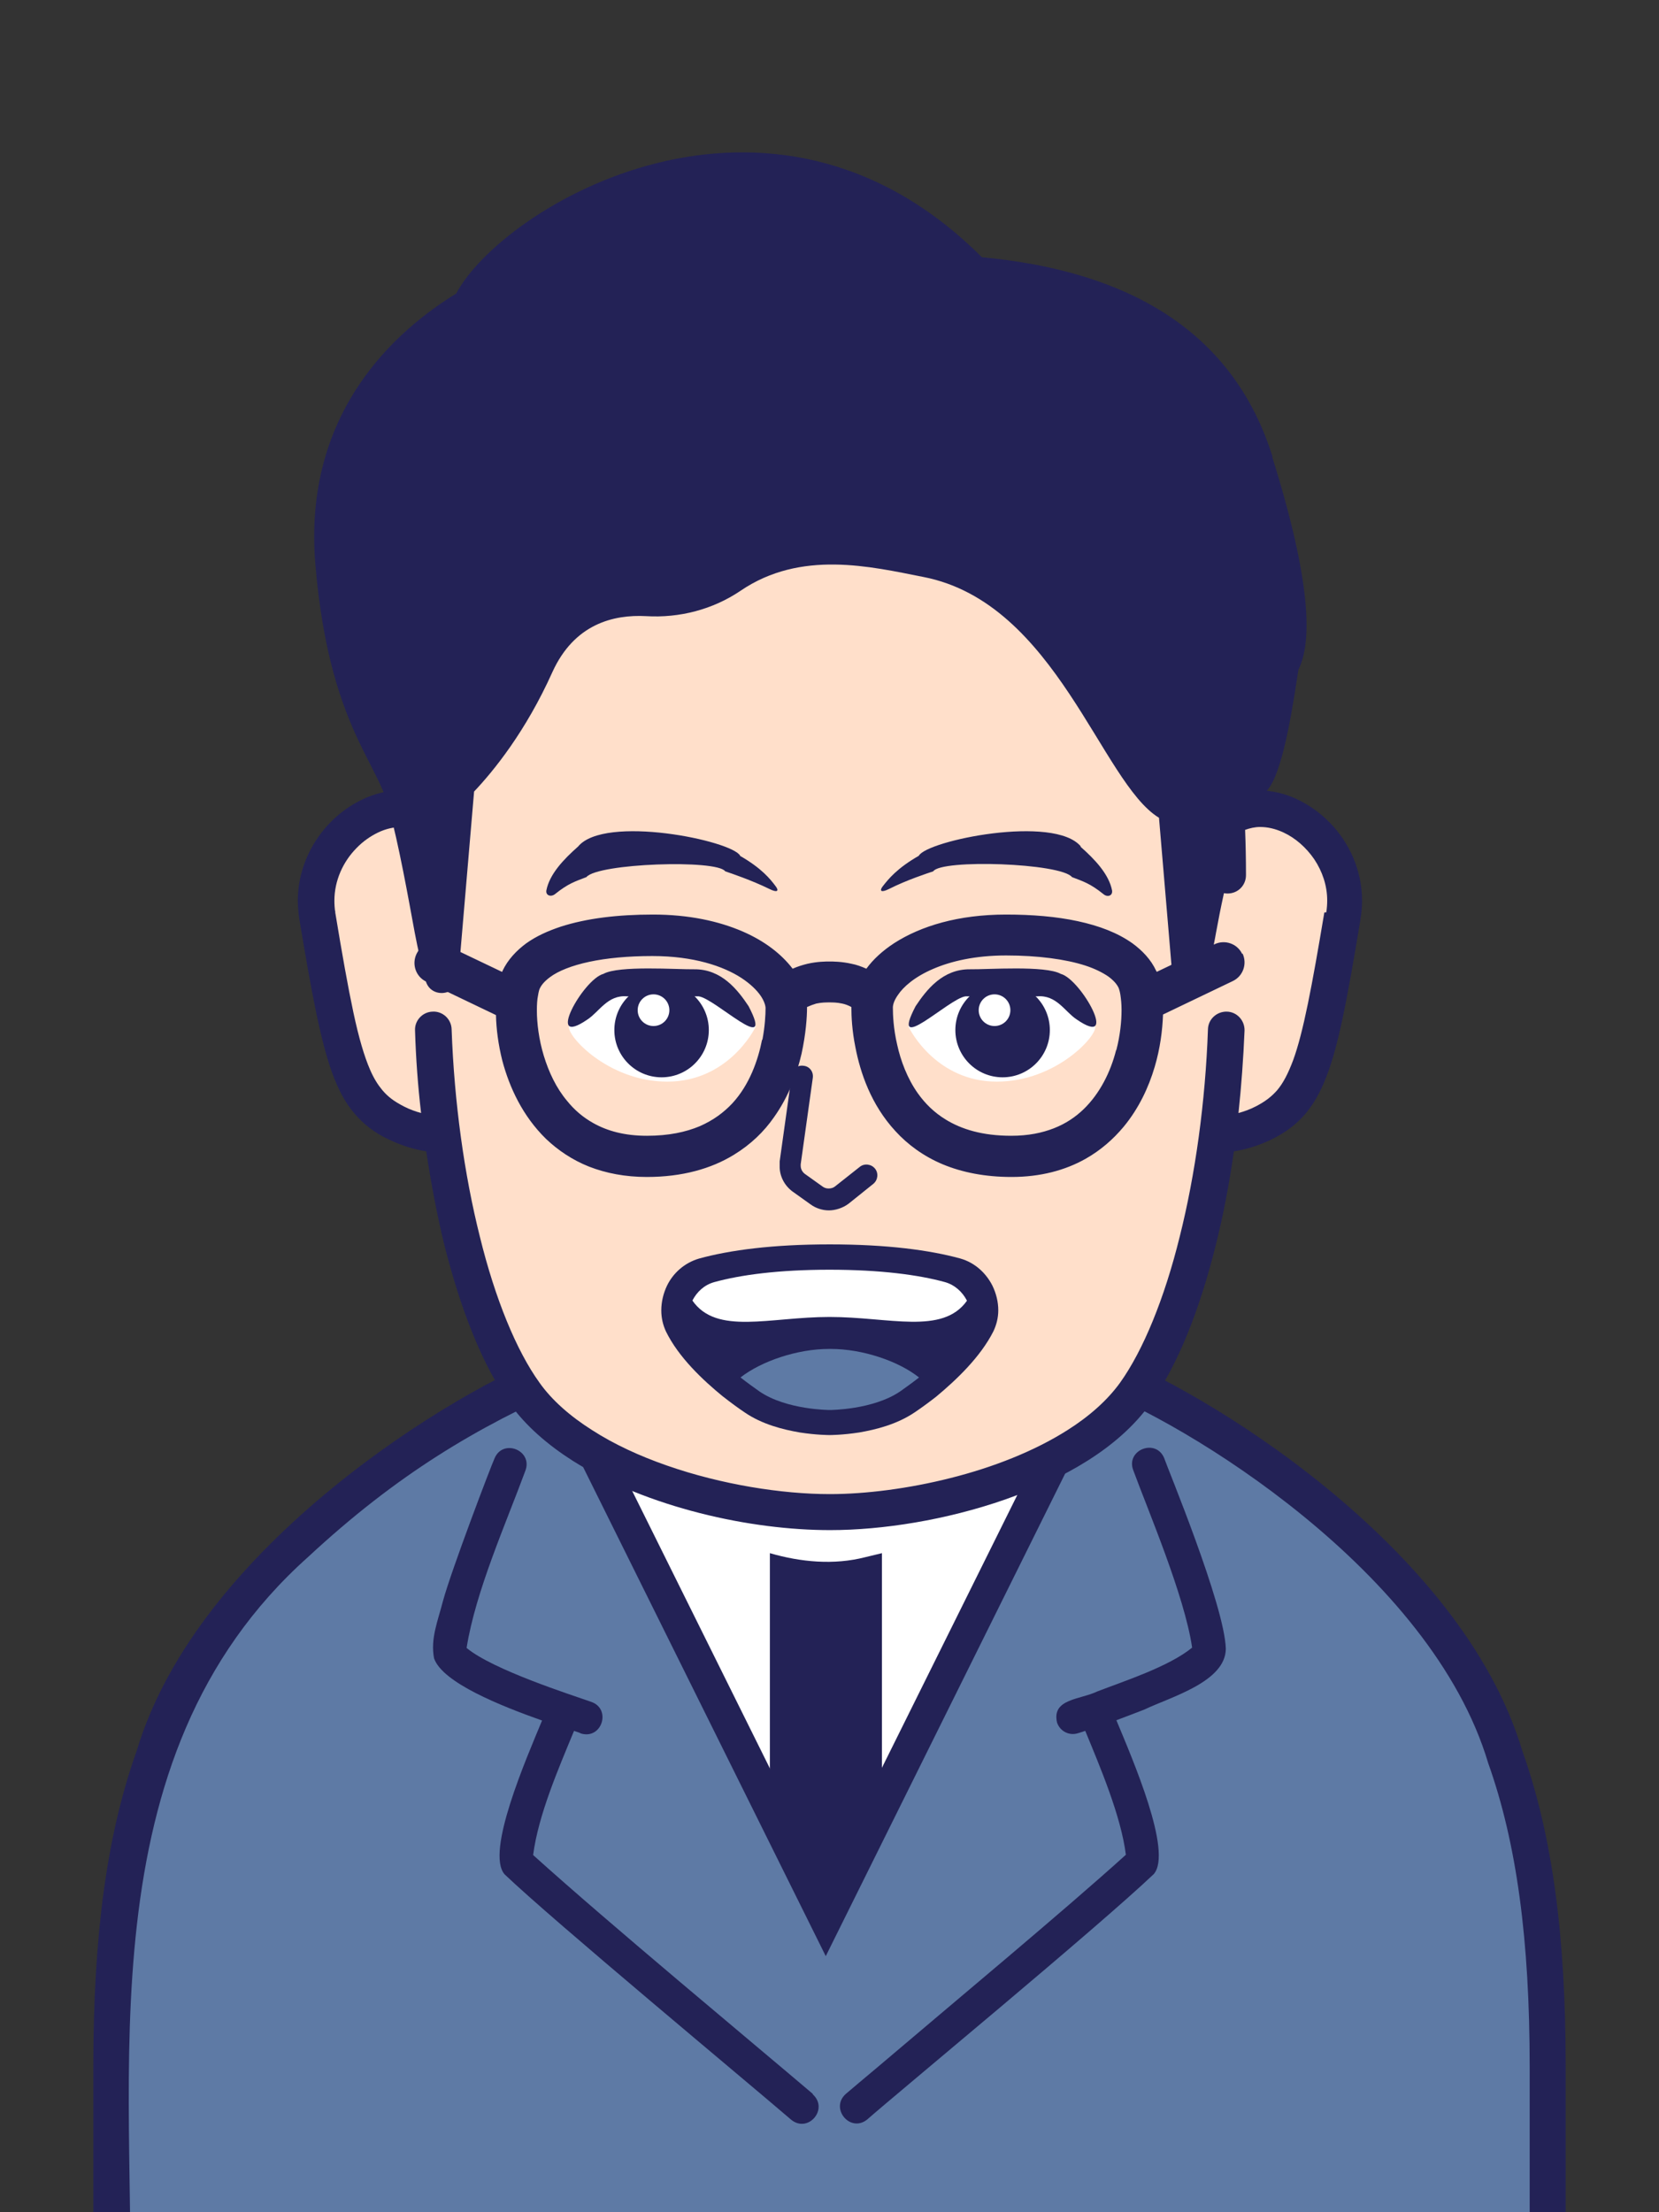 <?xml version="1.0" encoding="UTF-8"?>
<svg id="iconz0142001593112933000" xmlns="http://www.w3.org/2000/svg" version="1.1" viewBox="0 0 576 768">
  <rect x="0" y="0" width="576" height="768" fill="#333333" stroke="none"/>
  <!-- Generator: Adobe Illustrator 29.4.0, SVG Export Plug-In . SVG Version: 2.1.0 Build 152)  -->
  <defs>
    <style>
      .st0 {
        fill: #ffdfca;
      }

      .st1 {
        fill: #232256;
      }

      .st2 {
        fill: #fff;
      }

      .st3 {
        fill: #5e7aa5;
      }
    </style>
  </defs>
  <g>
    <path class="st3" d="M537.3,806.5v-89.1c5.3-141.1-70.5-203.4-156.3-241.9-21.8-11.7-24.8-12.9-92.9-13.8-68.2.9-71.1,2.1-92.9,13.8-86,38.5-161.7,101.2-156.3,241.9,0,38.4,0,89.1,0,89.1"/>
    <path class="st1" d="M543.6,806.5v-89.1c0-44.8-4.5-79.9-15.1-109.7-21.4-71.4-111.5-125.7-144.9-138-9.3-5-16.1-8.5-26.2-10.6-13.1-2.7-31.1-3.2-69.4-3.8-34.1.5-52.1,1-64.8,2.9-12.5,1.9-20,5.6-30.8,11.5-34.4,12.8-123.6,67-144.9,138-10.6,29.7-15.1,64.9-15.1,109.7v89.1c.1,8.3,12.6,8.4,12.7,0,2.4-84.5-16.5-196,61.9-266,30.9-28.7,58.6-45.1,90.8-59.2,9.2-4.9,14.1-7.7,23.5-9.7,11-2.3,28.5-3,66.8-3.5,34,.5,51.7,1,62.9,2.8,11.7,1.9,16.7,4.8,27.4,10.5,33.2,12.2,118.5,64.2,138.3,130.7,9.9,27.8,14.4,61.4,14.4,105.4v89.1c0,8.2,12.6,8.5,12.7,0h0Z"/>
    <g>
      <path class="st1" d="M425.6,572.4c-.4-15.1-20.6-63.6-21.4-66.2-2.9-7-13.5-2.8-10.7,4.3h0c4.9,13.4,17.8,43.5,20.4,61.5-8.1,6.6-23.3,11.5-32.9,15.2-6,2.9-15.9,2.5-14,10.8,1,3,4.2,4.7,7.3,3.7,0,0,.9-.3,2.5-.8,5.1,12.4,12.4,29.5,14.1,43-21.2,19.2-61,52.3-86.4,73.9-4.2,3.5-8.2,6.9-10.8,9.1-5.7,5,1.5,13.7,7.4,8.9,10.8-9.5,79.6-66.3,99.5-85.2,6.6-7.7-7.4-39.9-13-53.4,3-1.1,6.3-2.4,9.7-3.7,9.2-4.4,28.2-9.6,28.3-21.1Z"/>
      <polygon class="st1" points="175.4 650.7 175.4 650.6 175.4 650.6 175.4 650.7"/>
      <path class="st1" d="M282.3,727c-21.4-18.2-70.6-59-97.2-83,1.8-13.9,8.8-30,14.2-43.1,1.3.4,2.1.7,2.4.9,7.3,2.2,10.7-8.6,3.5-11-6.8-2.4-34.1-11.1-43.2-18.7,3.1-19.6,13.7-43.3,20.4-61.5,2.7-7.1-7.8-11.3-10.7-4.3h0c-1.2,2.6-15,38.8-17.9,49.5-1.8,7-4.4,13.1-3.1,19.9h0s0,0,0,0c0,0,0,0,0,0h0c2.9,8.5,23.4,16.6,37.5,21.6-5.5,13.3-19.7,45.8-13,53.4,16.6,15.9,84.4,72.2,99.5,85.2,5.9,4.8,13.2-3.8,7.4-8.9Z"/>
    </g>
  </g>
  <polygon class="st2" points="288 441.3 199 492.4 288 671.7 377 492.4 288 441.3"/>
  <path class="st1" d="M286.8,428.9l-2.9,1.7-93.8,53.8,96.6,194.7,96.6-194.7-96.6-55.5ZM205.3,489l81.4-46.7,81.4,46.7-81.4,164-81.4-164Z"/>
  <path class="st1" d="M306.2,539.1v86.9l-19.9,40.1-19-38.2v-88.7c10.7,3.1,22.2,4.2,33.1,1.4,0,0,5.8-1.4,5.8-1.4Z"/>
  <g>
    <path class="st0" d="M426.3,283.6h-1.3c-5.4-83.5-45.7-150.3-137-150.3s-131.6,66.9-137,150.3h-1.3c-17.9-10.6-43.8,9.7-39.7,34.2,8.6,51.5,12,64.2,27.3,71.9,7.8,3.9,15,4.1,15,4.1h1.5c5.1,32.4,15.3,71.7,28.3,89.8,19.9,27.8,71.2,41.3,106,41.3s86.1-13.5,106-41.3c13-18.2,23.2-57.5,28.3-89.8h1.5s7.2-.1,15-4.1c15.3-7.7,18.7-20.5,27.3-71.9,4.1-24.5-21.9-44.8-39.7-34.2Z"/>
    <path class="st1" d="M472.9,312.7c0-10.7-4.5-20.2-11.1-27-3.3-3.4-7.2-6.2-11.4-8.2-4.2-2-8.8-3.1-13.4-3.1-2,0-3.9.3-5.9.7-1.2-15.9-3.4-30.7-6.8-44.4-4-16.2-9.7-30.8-17.2-43.7-11.2-19.3-26.7-34.5-46.6-44.7-19.9-10.2-43.9-15.4-72.4-15.4-25.3,0-47.2,4.1-65.7,12.2-13.9,6.1-25.8,14.4-35.8,24.7-15,15.5-25.7,35.4-32.5,58.9-4.6,15.8-7.5,33.4-8.9,52.4-2-.4-4-.7-5.9-.7-4.7,0-9.2,1.1-13.4,3.1-6.3,3-11.8,7.7-15.9,13.8-4,6-6.6,13.4-6.6,21.4,0,2,.2,4.1.5,6.2h0c4.3,25.8,7.3,42,11.4,53.5,2.1,5.7,4.5,10.4,7.8,14.2,3.2,3.8,7.1,6.7,11.5,8.8,5.3,2.6,10.1,3.8,13.4,4.3,1.7,11.4,3.8,22.4,6.3,32.6,5.7,22.5,13.2,41.7,22.7,55,5.6,7.8,13.2,14.3,21.8,19.8,13,8.2,28.5,14.2,44.2,18.2,15.7,4,31.5,5.9,45.2,5.9,18.2,0,40.3-3.5,60.7-10.6,10.2-3.6,20-8,28.7-13.5,8.7-5.5,16.2-12,21.8-19.8,9.5-13.3,17.1-32.5,22.7-55,2.6-10.3,4.7-21.3,6.3-32.6,3.3-.5,8.2-1.7,13.4-4.3,4.4-2.2,8.3-5,11.5-8.8,2.4-2.9,4.4-6.2,6.1-10.1,2.6-5.9,4.6-13,6.6-22.3,2-9.3,4-20.8,6.4-35.3v-.7c.1,0,0,.7,0,.7.3-2.1.5-4.2.5-6.2ZM459.8,316.8c-4.3,25.7-7.3,41.6-10.8,51.2-1.8,4.8-3.5,8-5.5,10.4-2,2.3-4.2,4-7.5,5.7-2.1,1.1-4.2,1.8-6,2.3,1-9.4,1.7-19,2.1-28.6.1-3.5-2.6-6.5-6.1-6.6-3.5-.1-6.5,2.6-6.6,6.1h0c-.9,25.4-4.4,50.5-9.8,72-5.3,21.5-12.7,39.5-20.7,50.7-4.4,6.1-10.7,11.7-18.3,16.5-11.5,7.3-25.8,12.9-40.5,16.6-14.6,3.7-29.6,5.6-42,5.6-16.6,0-37.6-3.3-56.5-9.9-9.5-3.3-18.4-7.4-26-12.3-7.6-4.8-14-10.4-18.3-16.5-8-11.1-15.4-29.1-20.7-50.7-5.4-21.5-8.9-46.6-9.8-72-.1-3.5-3.1-6.3-6.6-6.1-3.5.1-6.3,3.1-6.1,6.6.3,9.7,1,19.3,2.1,28.6-1.8-.5-3.9-1.2-6-2.3-3.3-1.7-5.5-3.3-7.5-5.7-1.5-1.8-2.9-4-4.2-7-2-4.6-3.9-11-5.8-19.9-1.9-8.9-3.9-20.2-6.3-34.7v-.6c-.1,0,0,.6,0,.6-.2-1.4-.3-2.8-.3-4.1,0-7,3-13.5,7.6-18.2,2.3-2.4,4.9-4.2,7.6-5.5,2.7-1.3,5.5-1.9,8.1-1.9,1.8,0,3.5.3,5.2,1-.2,5.1-.3,10.3-.3,15.7s2.8,6.4,6.4,6.4,6.4-2.8,6.4-6.4h0c0-26.2,2.4-49.7,7.5-70,3.8-15.2,9-28.7,15.8-40.3,10.2-17.4,23.7-30.7,41.4-39.8,17.7-9.1,39.6-14,66.6-14,24,0,44,3.9,60.6,11.1,12.4,5.4,22.9,12.8,31.8,21.9,13.3,13.7,23,31.6,29.5,53.6,6.4,22,9.5,48,9.5,77.5,0,3.5,2.8,6.4,6.4,6.4s6.4-2.8,6.4-6.4c0-5.3-.1-10.5-.3-15.7,1.7-.6,3.4-1,5.2-1,2.6,0,5.3.6,8.1,1.9,4.1,1.9,7.9,5.2,10.7,9.3,2.8,4.2,4.5,9.1,4.5,14.3,0,1.3-.1,2.7-.3,4.1Z"/>
  </g>
  <path class="st1" d="M441.8,158.5c-13.8-44-50.6-64.5-100.9-69.2-73.9-73.9-166.7-17.3-182.5,12.6-20.5,12.6-53.4,40.9-48.9,94.1,2.6,30.8,9.1,48.7,15,61.2h0c4.3,9.1,8.2,15.4,10.1,21.8,0,.2.2.5.2.7,3.8,14,6.9,31.7,9.2,44.1,1.1,5.8,2.4,11.5,3.8,16.7,1.7,6.2,10.8,5.4,11.3-1.1l5.5-64.6c6.8-7.2,17.9-20.8,27.2-41.5,7.6-16.7,21.2-20,32.5-19.4,11.6.7,23.2-2.3,32.8-8.8,21-14.3,45.2-8.4,63.5-4.8,46.2,9,61.7,71.4,81.8,83.6l4.7,55.5c.5,6.4,9.6,7.3,11.3,1.1,1.4-5.2,2.8-10.9,3.8-16.7,3.2-17.6,7.7-36.2,13.4-45.2,2.2-1.9,4.1-3.7,5.1-5.2,5.3-7.5,8.6-31.4,10.1-40.9,4.7-9.4,4.7-29.9-9.1-73.9Z"/>
  <g>
    <path class="st1" d="M251,484.8c2.8,2.2,5.4,4.1,7.5,5.5,6.1,4.2,13.4,6,19.2,7,5.8.9,10.2.9,10.3.9.2,0,4.5,0,10.3-.9,5.8-1,13.1-2.8,19.3-7,2.1-1.4,4.7-3.3,7.4-5.4h0c7.1-5.9,15.4-13.8,19.9-22.7h0c1.1-2.3,1.7-4.8,1.7-7.3,0-2.9-.7-5.8-2-8.5h0c-2.1-4.2-5.9-8-11.2-9.5h0c-10.6-2.9-25.4-4.9-45.3-4.9-19.9,0-34.7,2-45.3,4.9h0c-5.2,1.5-9.1,5.1-11.2,9.4h0c-1.3,2.7-2,5.7-2,8.6,0,2.5.5,4.9,1.6,7.3h0c4.4,9,12.8,16.9,19.9,22.7Z"/>
    <path class="st3" d="M319.1,478.2c-2.4,1.9-4.7,3.5-6.5,4.8-9.5,6.5-24.5,6.5-24.5,6.5,0,0-15.1,0-24.5-6.5-1.8-1.3-4.1-2.9-6.5-4.8,7.3-5.7,19.8-9.9,30.7-9.9h.7c10.9,0,23.5,4.2,30.7,10Z"/>
    <path class="st2" d="M335.7,451.6c-8.5,11.9-26.9,5.6-47.7,5.6s-39.2,6.4-47.6-5.7c1.5-2.9,4-5.4,7.6-6.4,9.1-2.5,22.2-4.3,40-4.3s31,1.8,40.1,4.3c3.5,1,6.1,3.5,7.6,6.4Z"/>
    <polygon class="st1" points="242.3 437 242.7 436.9 242.7 436.9 242.3 437"/>
  </g>
  <g>
    <path class="st0" d="M300.9,408l-8.6,6.8c-2.5,2-6.1,2.1-8.7.2l-6.3-4.5c-2.2-1.6-3.3-4.2-2.9-6.8l4.2-30s4.1-4.9,9-4.8c7.9.3,12.4,21.9,14.4,33.7.8,4.5-1.1,5.3-1.1,5.3Z"/>
    <path class="st1" d="M274.9,373.2l-4.2,30v1.5c-.1,3.5,1.6,6.8,4.4,8.9l6.3,4.5c1.9,1.4,4.2,2.1,6.4,2.1s4.8-.8,6.8-2.3h0s8.6-6.9,8.6-6.9c1.6-1.3,1.9-3.7.6-5.3-1.3-1.6-3.7-1.9-5.3-.6l-8.6,6.8h0c-.6.5-1.4.7-2.2.7s-1.4-.2-2-.6l-6.3-4.5c-.9-.7-1.4-1.7-1.4-2.8v-.5s4.2-30,4.2-30c.3-2.1-1.1-4-3.2-4.2-2.1-.3-4,1.1-4.2,3.2h0Z"/>
  </g>
  <g>
    <g>
      <path class="st2" d="M197.5,356.3l9.9-11.2c2.5-2.5,5.9-3.9,9.4-3.9h25.9c2.9,0,5.7,1.2,7.8,3.2l11.9,11.9c-.6,1.5-9.9,19.2-30.7,19.2s-35.2-16.3-34.1-19.2Z"/>
      <path class="st1" d="M217.7,345.9c-6.7-.6-9.6,5.3-13.7,8-15.1,10.4-1.5-14,5.5-15.8,5.3-3,25.5-1.5,31.5-1.6,9.5-.1,15.1,7.1,18.9,12.8,9.4,18-11.6-2.7-17.3-3.4,0,0-1.7,0-1.7,0h-23.4Z"/>
      <circle class="st1" cx="229.7" cy="357.6" r="16.4"/>
      <circle class="st2" cx="226.9" cy="350.7" r="5.5"/>
    </g>
    <g>
      <path class="st2" d="M380.3,356.3l-9.9-11.2c-2.5-2.5-5.9-3.9-9.4-3.9h-25.9c-2.9,0-5.7,1.2-7.8,3.2l-11.9,11.9c.6,1.5,9.9,19.2,30.7,19.2,20.8,0,35.2-16.3,34.1-19.2Z"/>
      <path class="st1" d="M360.1,345.9c6.7-.6,9.6,5.3,13.7,8,15.1,10.4,1.5-14-5.5-15.8-5.3-3-25.5-1.5-31.5-1.6-9.5-.1-15.1,7.1-18.9,12.8-9.4,18,11.6-2.7,17.3-3.4,0,0,1.7,0,1.7,0h23.4Z"/>
      <circle class="st1" cx="348.1" cy="357.6" r="16.4"/>
      <circle class="st2" cx="345.3" cy="350.7" r="5.5"/>
    </g>
  </g>
  <g>
    <path class="st1" d="M257,297.1c-2.8-5.3-47.1-14.4-56.3-3.2-5.1,4.5-9.9,9.6-11,15.2-.3,1.8,1.6,2.4,3,1.3,4.6-3.7,7-4.4,10.9-5.9,3.9-4.8,45.4-6.2,48.2-2,1.8.6,9.2,3.1,15.3,6.1,2.8,1.4,3.4.7,2.3-.8-2-2.7-5-6.4-12.5-10.7Z"/>
    <path class="st1" d="M375.3,293.9c-9.2-11.2-53.5-2.1-56.3,3.2-7.5,4.3-10.5,8-12.6,10.7-1.1,1.5-.5,2.2,2.3.8,6.1-3.1,13.5-5.5,15.3-6.1,2.8-4.3,44.3-2.9,48.2,2,3.9,1.5,6.3,2.2,10.9,5.9,1.4,1.2,3.3.6,3-1.3-1.1-5.6-5.9-10.7-11-15.2Z"/>
  </g>
  <path class="st1" d="M431.3,331.2c-1.7-3.6-6-5.1-9.6-3.4l-20.1,9.6c0-.1-.1-.3-.2-.4-1.8-3.9-4.8-7-8.2-9.5-5.2-3.7-11.6-6.1-19-7.7-7.4-1.6-15.8-2.3-24.9-2.3-16.6,0-29.6,4-38.8,9.9-4,2.6-7.3,5.6-9.7,8.9-1.8-.8-3.5-1.4-5.1-1.7-3.5-.8-6.5-.8-7.7-.8-1.3,0-4.2,0-7.7.8-1.6.4-3.3.9-5.1,1.7-3.9-5.1-9.7-9.6-17.3-12.9-8.3-3.6-18.7-5.9-31.2-5.9-12.2,0-23,1.3-32,4.2-4.5,1.5-8.5,3.3-12,5.8-3.4,2.5-6.4,5.7-8.2,9.5,0,.1-.1.3-.2.4l-20.1-9.6c-3.6-1.7-7.9-.2-9.6,3.4-1.7,3.6-.2,7.9,3.4,9.6l24.2,11.6c.1,4.8.8,10.2,2.2,15.8,2.5,9.4,7.1,19.3,15.2,27.2,4.1,3.9,9.1,7.3,14.9,9.6,5.9,2.3,12.6,3.6,20.1,3.6,12.3,0,22.4-2.9,30.2-7.7,5.9-3.6,10.5-8.1,13.9-13,5.2-7.3,8-15.2,9.6-22.1,1.5-6.9,1.9-12.7,1.9-16,0,0,0-.1,0-.2,1.1-.5,2.2-.9,3.2-1.2,1.9-.4,3.4-.4,4.5-.4,1.2,0,2.7,0,4.5.4,1,.2,2.1.6,3.2,1.2,0,0,0,.1,0,.2,0,3,.2,7.9,1.4,13.8,1.7,8.8,5.4,19.9,13.9,29.1,4.2,4.6,9.7,8.7,16.4,11.5,6.7,2.8,14.7,4.4,23.9,4.4,10,0,18.6-2.3,25.7-6.3,5.3-3,9.6-6.8,13.2-11.1,5.3-6.4,8.7-13.7,10.8-20.8,1.9-6.4,2.7-12.7,2.9-18.2l24.2-11.6c3.6-1.7,5.1-6,3.4-9.6ZM264.6,360.9c-1.4,7.2-4.4,15.7-10.3,22.1-3,3.2-6.6,5.9-11.4,8-4.8,2-10.7,3.3-18.3,3.3-7.8,0-13.8-1.7-18.6-4.4-3.6-2-6.6-4.6-9.1-7.7-3.8-4.5-6.4-10.1-8.1-15.7-1.7-5.6-2.4-11.3-2.4-15.7,0-2,.1-3.8.4-5.2.2-1.3.5-2.3.6-2.4.6-1.3,1.7-2.6,3.6-4,2.8-2.1,7.5-4,13.6-5.3,6.1-1.3,13.5-2,21.9-2,14.3,0,24.6,3.5,30.9,7.6,3.2,2.1,5.4,4.3,6.7,6.2,1.3,1.9,1.7,3.5,1.7,4.3,0,2.2-.2,6.3-1.1,11ZM387.5,364.6c-1.9,7.5-5.6,15-11.3,20.5-2.8,2.7-6.2,5-10.3,6.6-4.1,1.6-8.9,2.6-14.8,2.6-10.1,0-17.3-2.3-22.7-5.6-4.1-2.5-7.2-5.6-9.7-9.1-3.7-5.2-6-11.4-7.2-16.9-1.3-5.5-1.5-10.4-1.5-12.9,0-.8.3-2.3,1.7-4.3,1.9-2.9,5.9-6.4,12.2-9.1,6.2-2.7,14.7-4.7,25.4-4.7,11.1,0,20.7,1.3,27.5,3.5,3.4,1.1,6.1,2.5,8,3.8,1.9,1.4,3,2.7,3.6,4,0,0,.4,1,.6,2.4.2,1.4.4,3.1.4,5.2,0,4-.5,8.9-1.8,13.9Z"/>
</svg>